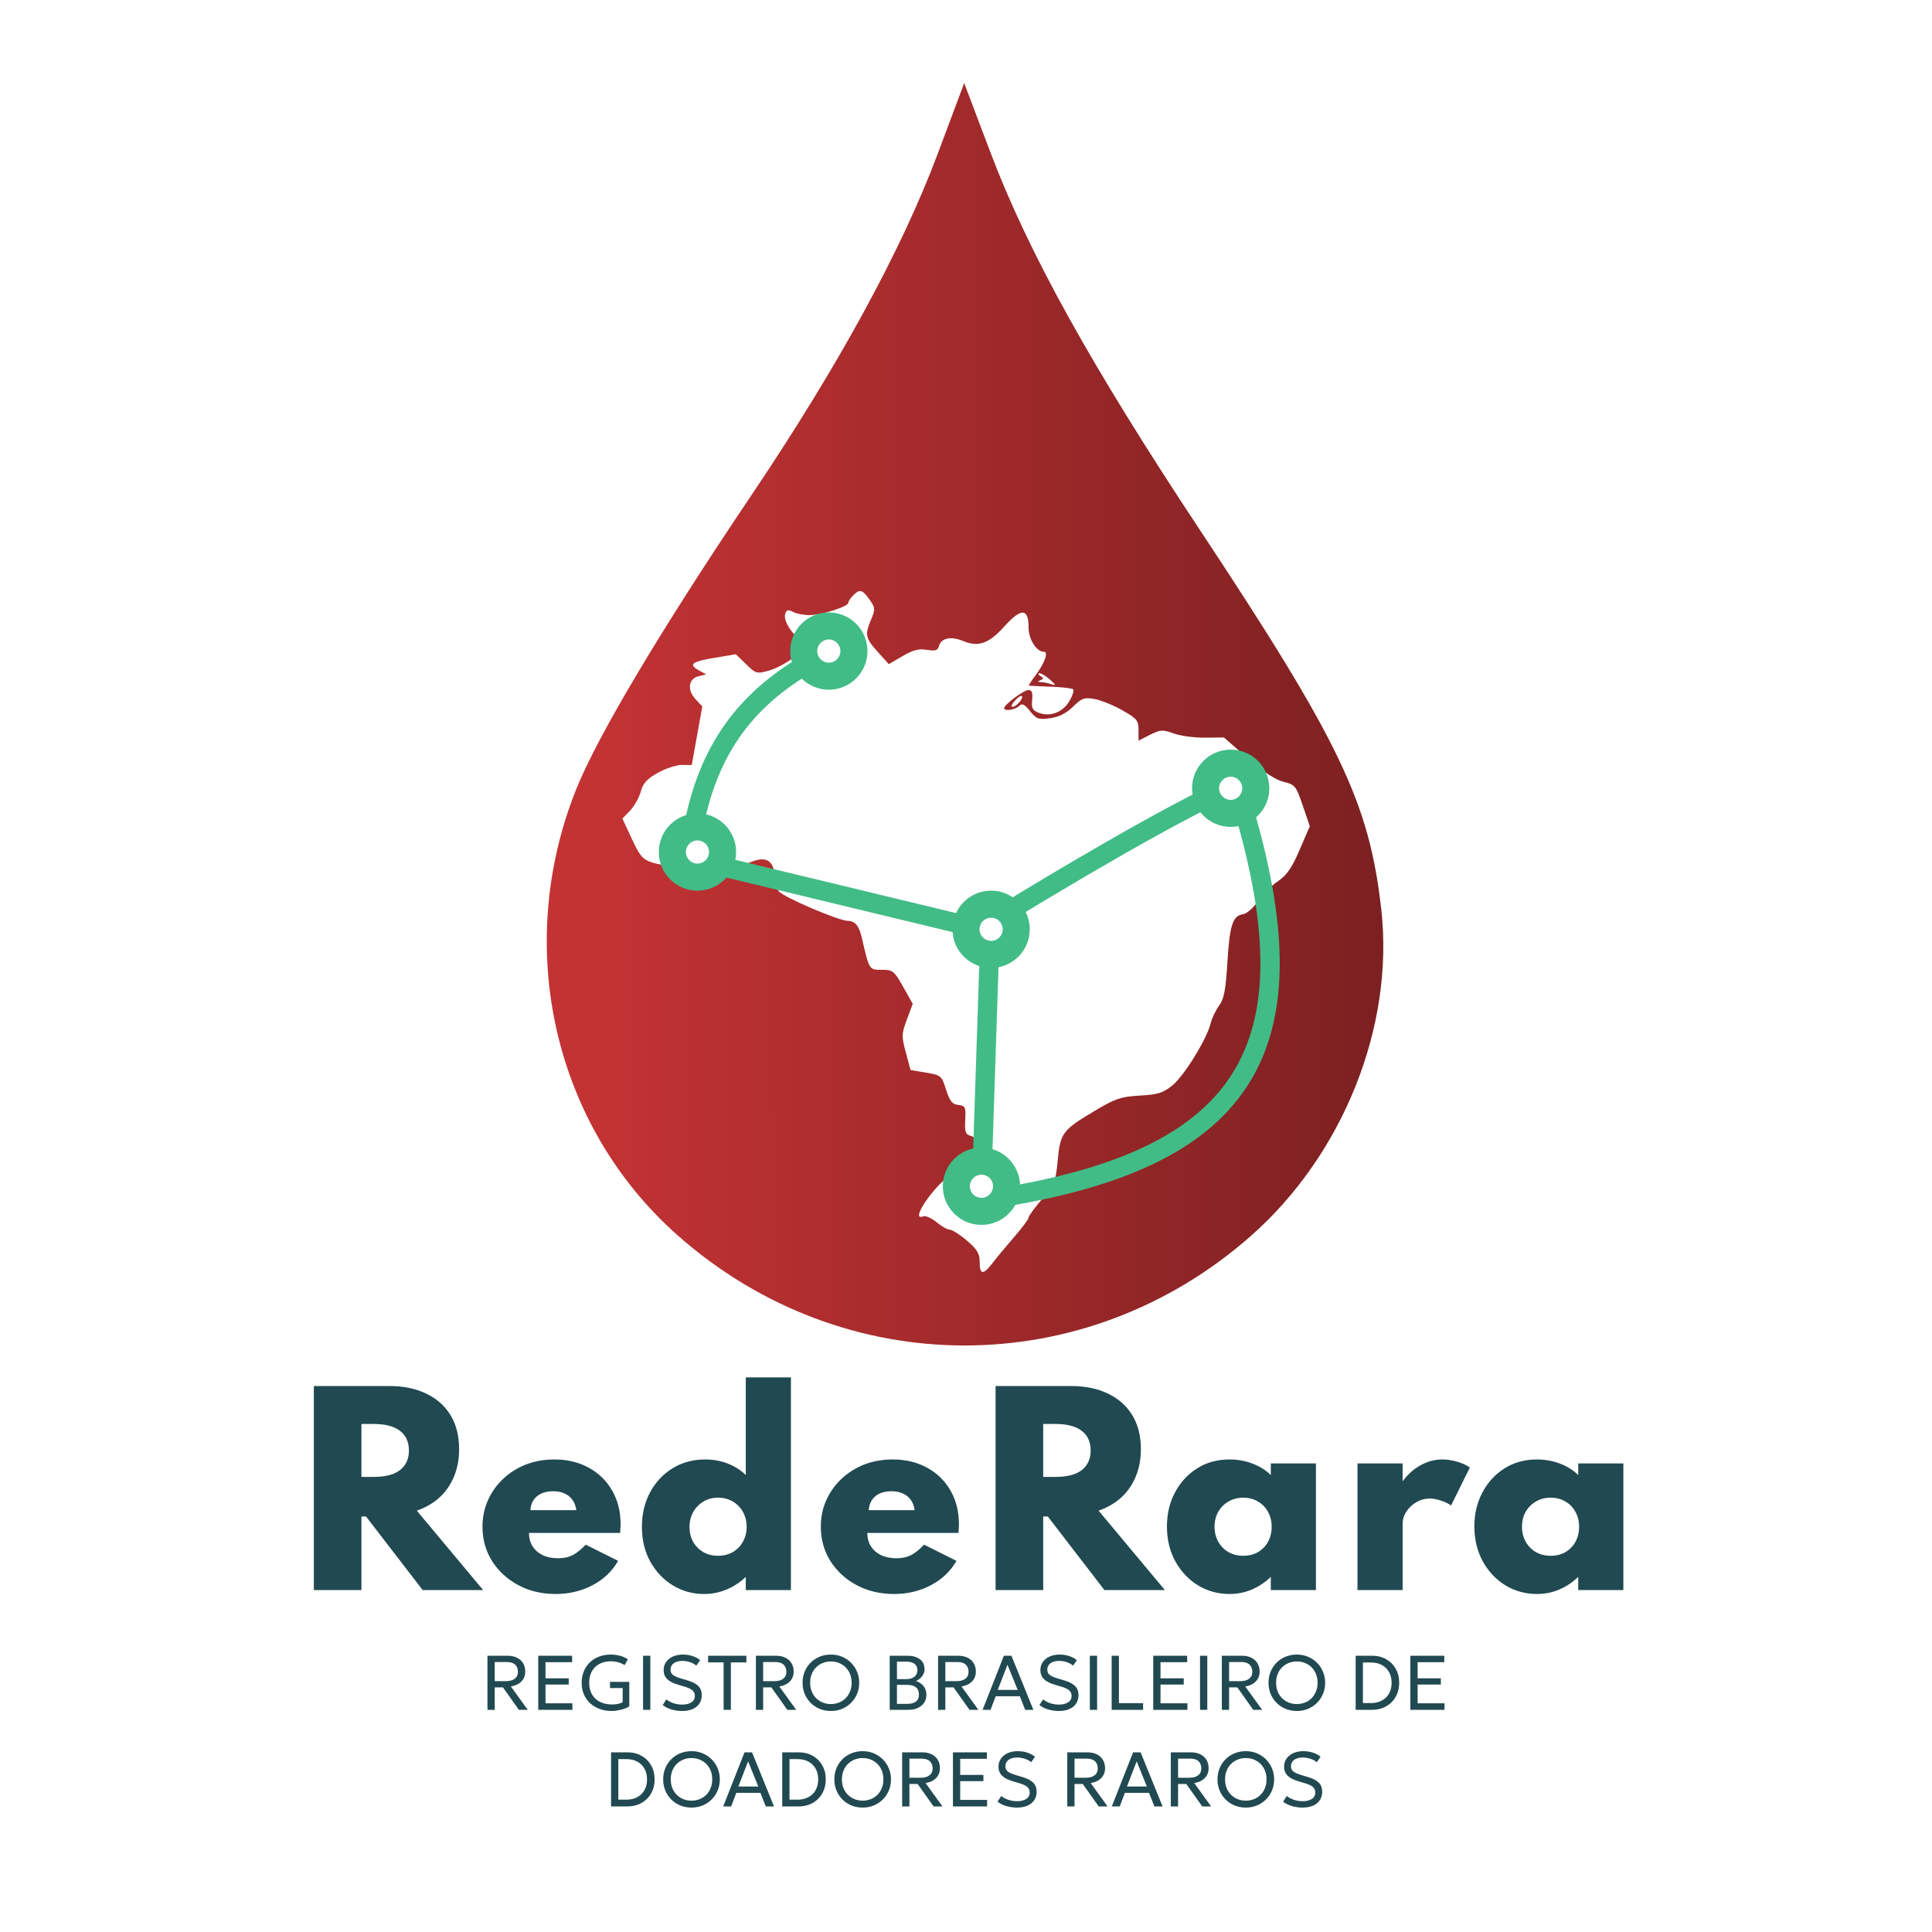 <svg width="1000" height="1000" viewBox="0 0 1000 1000" fill="none" xmlns="http://www.w3.org/2000/svg">
<path fill-rule="evenodd" clip-rule="evenodd" d="M485.274 79.805C466.651 129.489 433.944 189.429 389.086 256.076C341.91 326.177 309.135 381.196 298.142 408.758C265.533 490.518 286.693 582.925 351.016 639.651C436.837 715.338 561.701 715.338 647.523 639.651C695.173 597.63 721.692 531.298 714.967 470.971C708.787 415.565 693.658 383.924 620.589 273.59C564.7 189.198 532.319 130.793 512.723 79.063L499.066 43L485.274 79.805Z" fill="url(#paint0_linear_1_173)"/>
<path fill-rule="evenodd" clip-rule="evenodd" d="M441.566 308.215C440.2 309.584 439.082 311.296 439.082 312.023C439.082 313.977 425.112 318.389 418.929 318.389C415.983 318.389 412.185 317.647 410.489 316.739C408.132 315.476 407.199 315.632 406.519 317.406C405.334 320.496 408.37 326.261 413.534 330.722L417.734 334.351L411.464 339.711C408.016 342.659 402.107 345.936 398.334 346.994C391.635 348.87 391.349 348.794 386.17 343.772L380.866 338.627L369.65 340.519C357.823 342.517 356.164 343.946 361.991 347.119L365.549 349.054L361.596 350.008C356.294 351.285 355.538 357.139 360.051 361.949L363.511 365.634L360.786 380.784L358.06 395.934H352.911C350.079 395.934 344.49 397.765 340.491 400.001C334.877 403.14 332.861 405.362 331.653 409.743C330.793 412.865 328.304 417.282 326.123 419.559L322.16 423.699L327.009 434.144C331.183 443.136 332.659 444.847 337.634 446.462C340.811 447.493 345.901 448.119 348.945 447.852C354.151 447.394 354.51 447.671 354.975 452.509C355.457 457.51 355.675 457.652 362.881 457.649C368.917 457.646 372.02 456.47 379.599 451.319C394.081 441.473 401.025 442.781 401.107 455.372C401.12 457.163 402.02 459.838 403.106 461.314C405.282 464.271 434.17 476.643 438.895 476.643C442.556 476.643 444.642 479.175 446.068 485.347C449.965 502.221 449.803 501.964 456.387 501.964C462.157 501.964 462.78 502.459 467.467 510.77L472.434 519.579L469.431 527.635C466.624 535.165 466.586 536.284 468.857 544.765L471.288 553.839L479.3 555.2C487.111 556.526 487.373 556.749 489.685 564.008C491.59 569.992 492.833 571.546 496.01 571.921C499.654 572.35 499.935 572.961 499.598 579.726C499.292 585.884 499.738 587.199 502.366 587.887C504.586 588.468 505.498 590.052 505.498 593.327C505.498 598.274 502.146 602.064 492.848 607.63C483.804 613.043 470.546 632.372 477.782 629.594C479.063 629.101 482.189 630.45 484.731 632.589C487.272 634.729 490.365 636.479 491.605 636.479C492.844 636.479 496.834 639.027 500.47 642.141C505.838 646.74 507.08 648.82 507.08 653.219C507.08 659.907 508.906 660.072 513.68 653.81C515.703 651.156 520.738 645.096 524.87 640.342C529 635.588 532.381 631.051 532.381 630.261C532.381 629.472 535.53 625.134 539.377 620.622C545.91 612.964 546.449 611.624 547.497 600.427C548.816 586.34 549.898 584.92 567.124 574.678C577.383 568.579 580.236 567.629 589.952 567.08C599.331 566.55 601.95 565.735 606.801 561.832C612.834 556.98 624.688 537.756 626.639 529.658C627.269 527.047 629.223 522.951 630.985 520.557C633.548 517.069 634.404 512.628 635.283 498.246C636.475 478.76 638.026 473.972 643.4 473.193C645.34 472.911 648.754 469.941 651.074 466.515C653.372 463.12 657.996 458.479 661.35 456.2C666.097 452.973 668.611 449.352 672.702 439.846L677.959 427.635L674.299 416.927C670.801 406.696 670.355 406.149 664.285 404.637C660.072 403.588 653.818 399.461 645.731 392.392L633.531 381.729L623.676 381.824C618.255 381.876 610.974 380.892 607.495 379.635C601.727 377.554 600.648 377.616 595.24 380.346L589.31 383.338V377.883C589.31 372.958 588.502 371.968 581.008 367.695C576.442 365.091 569.984 362.457 566.66 361.841C561.258 360.841 560.056 361.262 555.387 365.793C551.796 369.274 548.07 371.143 543.489 371.759C537.513 372.559 536.436 372.176 533.137 368.073C530.179 364.392 529.059 363.881 527.44 365.47C525.427 367.445 519.731 368.245 519.731 366.554C519.731 364.762 529.894 357.161 532.288 357.161C534.121 357.161 534.621 358.481 534.239 362.298C533.814 366.549 534.404 367.693 537.647 368.928C543.576 371.184 550.119 368.701 553.497 362.914C555.137 360.103 556.032 357.356 555.485 356.808C554.939 356.261 549.694 355.637 543.832 355.422C537.968 355.205 532.909 354.976 532.588 354.908C532.269 354.841 533.767 352.472 535.919 349.644C540.574 343.526 542.817 337.38 540.394 337.38C536.444 337.38 532.381 330.936 532.381 324.67C532.381 314.711 528.548 314.586 519.835 324.26C511.789 333.192 506.379 335.082 498.404 331.747C492.312 329.2 487.095 330.272 486.045 334.289C485.418 336.688 484.25 337.068 479.76 336.34C475.56 335.658 472.556 336.435 467.152 339.605L460.057 343.765L454.313 337.403C447.89 330.287 447.556 328.627 450.931 320.545C453.131 315.275 453.07 314.578 450.033 310.31C446.301 305.064 445.029 304.749 441.566 308.215ZM538.49 349.872C540.31 351.026 540.31 351.372 538.49 352.097C536.931 352.718 537.065 352.99 538.972 353.08C540.424 353.148 542.915 353.672 544.507 354.243C546.685 355.023 546.46 354.433 543.604 351.869C541.514 349.992 539.023 348.468 538.069 348.481C537.116 348.495 537.304 349.12 538.49 349.872ZM525.275 362.691C523.695 364.436 523.138 365.865 524.037 365.865C526.026 365.865 529.97 361.342 528.907 360.279C528.488 359.86 526.853 360.944 525.275 362.691Z" fill="white"/>
<g filter="url(#filter0_d_1_173)">
<path d="M449 333C449 344.046 440.046 353 429 353C417.954 353 409 344.046 409 333C409 321.954 417.954 313 429 313C440.046 313 449 321.954 449 333ZM423 333C423 336.314 425.686 339 429 339C432.314 339 435 336.314 435 333C435 329.686 432.314 327 429 327C425.686 327 423 329.686 423 333Z" fill="#41BC86"/>
<path d="M381 437C381 448.046 372.046 457 361 457C349.954 457 341 448.046 341 437C341 425.954 349.954 417 361 417C372.046 417 381 425.954 381 437ZM355 437C355 440.314 357.686 443 361 443C364.314 443 367 440.314 367 437C367 433.686 364.314 431 361 431C357.686 431 355 433.686 355 437Z" fill="#41BC86"/>
<path d="M533 477C533 488.046 524.046 497 513 497C501.954 497 493 488.046 493 477C493 465.954 501.954 457 513 457C524.046 457 533 465.954 533 477ZM507 477C507 480.314 509.686 483 513 483C516.314 483 519 480.314 519 477C519 473.686 516.314 471 513 471C509.686 471 507 473.686 507 477Z" fill="#41BC86"/>
<path d="M657 404C657 415.046 648.046 424 637 424C625.954 424 617 415.046 617 404C617 392.954 625.954 384 637 384C648.046 384 657 392.954 657 404ZM631 404C631 407.314 633.686 410 637 410C640.314 410 643 407.314 643 404C643 400.686 640.314 398 637 398C633.686 398 631 400.686 631 404Z" fill="#41BC86"/>
<path d="M528 610C528 621.046 519.046 630 508 630C496.954 630 488 621.046 488 610C488 598.954 496.954 590 508 590C519.046 590 528 598.954 528 610ZM502 610C502 613.314 504.686 616 508 616C511.314 616 514 613.314 514 610C514 606.686 511.314 604 508 604C504.686 604 502 606.686 502 610Z" fill="#41BC86"/>
<path d="M419 339C385 358.5 366.5 385 359 424" stroke="#41BC86" stroke-width="10"/>
<path d="M371.5 444L500 475" stroke="#41BC86" stroke-width="10"/>
<path d="M523 467C523 467 586.509 427.982 625 409" stroke="#41BC86" stroke-width="10"/>
<path d="M512 491.5L508.5 597.5" stroke="#41BC86" stroke-width="10"/>
<path d="M523 615C644.5 594 679.5 538.5 644.5 417.5" stroke="#41BC86" stroke-width="10"/>
</g>
<path d="M162.44 823V717.4H201.48C208.776 717.4 215.133 718.701 220.552 721.304C225.971 723.864 230.173 727.576 233.16 732.44C236.147 737.304 237.64 743.192 237.64 750.104C237.64 755.267 236.765 759.96 235.016 764.184C233.309 768.365 230.835 771.971 227.592 775C224.349 777.987 220.403 780.291 215.752 781.912L250.056 823H218.76L189.448 784.92H187.08V823H162.44ZM187.08 764.44H193.544C197.469 764.44 200.776 763.928 203.464 762.904C206.152 761.837 208.179 760.28 209.544 758.232C210.952 756.184 211.656 753.709 211.656 750.808C211.656 746.328 210.099 742.915 206.984 740.568C203.869 738.221 199.389 737.048 193.544 737.048H187.08V764.44ZM287.56 825.048C280.392 825.048 273.949 823.512 268.232 820.44C262.515 817.368 257.992 813.208 254.664 807.96C251.379 802.712 249.736 796.781 249.736 790.168C249.736 785.261 250.675 780.717 252.552 776.536C254.429 772.312 257.053 768.621 260.424 765.464C263.795 762.264 267.72 759.789 272.2 758.04C276.723 756.291 281.608 755.416 286.856 755.416C293.683 755.416 299.656 756.845 304.776 759.704C309.939 762.52 313.971 766.467 316.872 771.544C319.773 776.579 321.224 782.424 321.224 789.08C321.224 789.635 321.203 790.147 321.16 790.616C321.16 791.085 321.096 792.024 320.968 793.432H273.8C273.8 796.077 274.419 798.381 275.656 800.344C276.893 802.307 278.643 803.843 280.904 804.952C283.165 806.019 285.832 806.552 288.904 806.552C291.763 806.552 294.259 806.019 296.392 804.952C298.525 803.843 300.787 802.029 303.176 799.512L319.944 807.896C316.872 813.272 312.456 817.475 306.696 820.504C300.979 823.533 294.6 825.048 287.56 825.048ZM274.504 781.656H298.312C298.013 779.523 297.331 777.731 296.264 776.28C295.197 774.829 293.832 773.741 292.168 773.016C290.504 772.248 288.563 771.864 286.344 771.864C284.04 771.864 282.013 772.248 280.264 773.016C278.557 773.784 277.213 774.893 276.232 776.344C275.251 777.795 274.675 779.565 274.504 781.656ZM364.446 825.048C358.558 825.048 353.182 823.576 348.318 820.632C343.454 817.688 339.55 813.592 336.606 808.344C333.705 803.096 332.254 797.059 332.254 790.232C332.254 783.619 333.662 777.688 336.478 772.44C339.294 767.192 343.155 763.053 348.062 760.024C353.011 756.952 358.665 755.416 365.022 755.416C369.161 755.416 373.043 756.12 376.67 757.528C380.297 758.936 383.411 760.92 386.014 763.48V712.92H409.374V823H386.014V816.216C383.07 819.032 379.742 821.208 376.03 822.744C372.361 824.28 368.499 825.048 364.446 825.048ZM371.614 805.272C374.515 805.272 377.075 804.632 379.294 803.352C381.555 802.029 383.305 800.237 384.542 797.976C385.822 795.715 386.462 793.176 386.462 790.36C386.462 787.416 385.822 784.813 384.542 782.552C383.262 780.291 381.513 778.499 379.294 777.176C377.075 775.853 374.537 775.192 371.678 775.192C368.862 775.192 366.345 775.853 364.126 777.176C361.907 778.499 360.137 780.312 358.814 782.616C357.534 784.877 356.894 787.48 356.894 790.424C356.894 793.24 357.513 795.779 358.75 798.04C360.03 800.259 361.779 802.029 363.998 803.352C366.217 804.632 368.755 805.272 371.614 805.272ZM462.685 825.048C455.517 825.048 449.074 823.512 443.357 820.44C437.64 817.368 433.117 813.208 429.789 807.96C426.504 802.712 424.861 796.781 424.861 790.168C424.861 785.261 425.8 780.717 427.677 776.536C429.554 772.312 432.178 768.621 435.549 765.464C438.92 762.264 442.845 759.789 447.325 758.04C451.848 756.291 456.733 755.416 461.981 755.416C468.808 755.416 474.781 756.845 479.901 759.704C485.064 762.52 489.096 766.467 491.997 771.544C494.898 776.579 496.349 782.424 496.349 789.08C496.349 789.635 496.328 790.147 496.285 790.616C496.285 791.085 496.221 792.024 496.093 793.432H448.925C448.925 796.077 449.544 798.381 450.781 800.344C452.018 802.307 453.768 803.843 456.029 804.952C458.29 806.019 460.957 806.552 464.029 806.552C466.888 806.552 469.384 806.019 471.517 804.952C473.65 803.843 475.912 802.029 478.301 799.512L495.069 807.896C491.997 813.272 487.581 817.475 481.821 820.504C476.104 823.533 469.725 825.048 462.685 825.048ZM449.629 781.656H473.437C473.138 779.523 472.456 777.731 471.389 776.28C470.322 774.829 468.957 773.741 467.293 773.016C465.629 772.248 463.688 771.864 461.469 771.864C459.165 771.864 457.138 772.248 455.389 773.016C453.682 773.784 452.338 774.893 451.357 776.344C450.376 777.795 449.8 779.565 449.629 781.656ZM515.315 823V717.4H554.355C561.651 717.4 568.008 718.701 573.427 721.304C578.846 723.864 583.048 727.576 586.035 732.44C589.022 737.304 590.515 743.192 590.515 750.104C590.515 755.267 589.64 759.96 587.891 764.184C586.184 768.365 583.71 771.971 580.467 775C577.224 777.987 573.278 780.291 568.627 781.912L602.931 823H571.635L542.323 784.92H539.955V823H515.315ZM539.955 764.44H546.419C550.344 764.44 553.651 763.928 556.339 762.904C559.027 761.837 561.054 760.28 562.419 758.232C563.827 756.184 564.531 753.709 564.531 750.808C564.531 746.328 562.974 742.915 559.859 740.568C556.744 738.221 552.264 737.048 546.419 737.048H539.955V764.44ZM636.452 825.048C630.436 825.048 624.975 823.555 620.068 820.568C615.161 817.539 611.257 813.4 608.356 808.152C605.455 802.861 604.004 796.845 604.004 790.104C604.004 783.576 605.391 777.709 608.164 772.504C610.937 767.256 614.756 763.096 619.62 760.024C624.484 756.952 630.095 755.416 636.452 755.416C640.591 755.416 644.516 756.12 648.228 757.528C651.983 758.936 655.161 760.92 657.764 763.48V757.464H681.124V823H657.764V816.216C654.692 819.117 651.364 821.315 647.78 822.808C644.239 824.301 640.463 825.048 636.452 825.048ZM643.492 805.272C646.393 805.272 648.953 804.632 651.172 803.352C653.391 802.029 655.119 800.237 656.356 797.976C657.593 795.715 658.212 793.133 658.212 790.232C658.212 787.331 657.572 784.749 656.292 782.488C655.055 780.227 653.327 778.456 651.108 777.176C648.889 775.853 646.351 775.192 643.492 775.192C640.676 775.192 638.137 775.853 635.876 777.176C633.657 778.456 631.887 780.227 630.564 782.488C629.284 784.749 628.644 787.331 628.644 790.232C628.644 793.091 629.284 795.672 630.564 797.976C631.844 800.237 633.593 802.029 635.812 803.352C638.073 804.632 640.633 805.272 643.492 805.272ZM702.627 823V757.464H725.987V766.744C728.59 763.16 731.683 760.387 735.267 758.424C738.851 756.419 742.627 755.416 746.595 755.416C749.027 755.416 751.566 755.8 754.211 756.568C756.856 757.336 759.054 758.339 760.803 759.576L751.075 779.224C749.539 778.157 747.747 777.304 745.699 776.664C743.651 775.981 741.752 775.64 740.003 775.64C737.614 775.64 735.331 776.259 733.155 777.496C731.022 778.733 729.294 780.355 727.971 782.36C726.648 784.323 725.987 786.456 725.987 788.76V823H702.627ZM795.577 825.048C789.561 825.048 784.1 823.555 779.193 820.568C774.286 817.539 770.382 813.4 767.481 808.152C764.58 802.861 763.129 796.845 763.129 790.104C763.129 783.576 764.516 777.709 767.289 772.504C770.062 767.256 773.881 763.096 778.745 760.024C783.609 756.952 789.22 755.416 795.577 755.416C799.716 755.416 803.641 756.12 807.353 757.528C811.108 758.936 814.286 760.92 816.889 763.48V757.464H840.249V823H816.889V816.216C813.817 819.117 810.489 821.315 806.905 822.808C803.364 824.301 799.588 825.048 795.577 825.048ZM802.617 805.272C805.518 805.272 808.078 804.632 810.297 803.352C812.516 802.029 814.244 800.237 815.481 797.976C816.718 795.715 817.337 793.133 817.337 790.232C817.337 787.331 816.697 784.749 815.417 782.488C814.18 780.227 812.452 778.456 810.233 777.176C808.014 775.853 805.476 775.192 802.617 775.192C799.801 775.192 797.262 775.853 795.001 777.176C792.782 778.456 791.012 780.227 789.689 782.488C788.409 784.749 787.769 787.331 787.769 790.232C787.769 793.091 788.409 795.672 789.689 797.976C790.969 800.237 792.718 802.029 794.937 803.352C797.198 804.632 799.758 805.272 802.617 805.272Z" fill="#214951"/>
<path d="M252.303 885V857H262.623C264.516 857 266.15 857.333 267.523 858C268.91 858.667 269.976 859.62 270.723 860.86C271.483 862.087 271.863 863.533 271.863 865.2C271.863 866.6 271.556 867.84 270.943 868.92C270.33 869.987 269.463 870.86 268.343 871.54C267.223 872.22 265.916 872.673 264.423 872.9L273.163 885H268.563L260.323 873.38H256.063V885H252.303ZM256.063 870.16H261.903C263.85 870.16 265.363 869.74 266.443 868.9C267.536 868.06 268.083 866.873 268.083 865.34C268.083 863.767 267.603 862.527 266.643 861.62C265.683 860.713 264.23 860.26 262.283 860.26H256.063V870.16ZM278.592 885V857H296.152V860.36H282.352V868.7H294.372V871.92H282.352V881.62H296.272V885H278.592ZM316.651 885.6C314.411 885.6 312.344 885.26 310.451 884.58C308.557 883.887 306.904 882.907 305.491 881.64C304.091 880.36 303.004 878.827 302.231 877.04C301.457 875.253 301.071 873.26 301.071 871.06C301.071 868.847 301.444 866.847 302.191 865.06C302.937 863.26 303.984 861.713 305.331 860.42C306.691 859.127 308.291 858.133 310.131 857.44C311.971 856.747 313.991 856.4 316.191 856.4C317.204 856.4 318.224 856.487 319.251 856.66C320.277 856.82 321.277 857.08 322.251 857.44C323.224 857.8 324.131 858.28 324.971 858.88L323.291 861.86C322.251 861.193 321.124 860.7 319.911 860.38C318.697 860.047 317.457 859.88 316.191 859.88C314.497 859.88 312.957 860.14 311.571 860.66C310.184 861.18 308.997 861.927 308.011 862.9C307.024 863.86 306.264 865.027 305.731 866.4C305.211 867.773 304.951 869.313 304.951 871.02C304.951 873.393 305.451 875.42 306.451 877.1C307.451 878.767 308.837 880.04 310.611 880.92C312.397 881.8 314.464 882.24 316.811 882.24C318.024 882.24 319.104 882.127 320.051 881.9C320.997 881.66 321.744 881.387 322.291 881.08V873.72H315.731V870.52H325.711V883.2C325.017 883.693 324.131 884.12 323.051 884.48C321.971 884.84 320.851 885.113 319.691 885.3C318.544 885.5 317.531 885.6 316.651 885.6ZM332.85 885V857H336.61V885H332.85ZM353.039 885.6C351.159 885.6 349.326 885.34 347.539 884.82C345.752 884.287 344.246 883.527 343.019 882.54L344.899 879.6C345.592 880.173 346.379 880.66 347.259 881.06C348.139 881.46 349.072 881.767 350.059 881.98C351.046 882.193 352.046 882.3 353.059 882.3C355.046 882.3 356.639 881.913 357.839 881.14C359.052 880.367 359.659 879.233 359.659 877.74C359.659 876.647 359.252 875.72 358.439 874.96C357.639 874.2 356.139 873.507 353.939 872.88L350.899 871.98C348.339 871.233 346.466 870.253 345.279 869.04C344.092 867.827 343.499 866.307 343.499 864.48C343.499 863.253 343.746 862.147 344.239 861.16C344.732 860.173 345.426 859.327 346.319 858.62C347.212 857.9 348.266 857.353 349.479 856.98C350.706 856.593 352.046 856.4 353.499 856.4C355.299 856.4 356.972 856.667 358.519 857.2C360.079 857.72 361.366 858.42 362.379 859.3L360.439 862.12C359.839 861.613 359.152 861.18 358.379 860.82C357.606 860.447 356.779 860.167 355.899 859.98C355.019 859.78 354.126 859.68 353.219 859.68C352.006 859.68 350.932 859.86 349.999 860.22C349.079 860.567 348.359 861.087 347.839 861.78C347.332 862.46 347.079 863.287 347.079 864.26C347.079 864.967 347.246 865.587 347.579 866.12C347.912 866.64 348.492 867.12 349.319 867.56C350.146 868 351.286 868.433 352.739 868.86L355.979 869.82C358.472 870.553 360.306 871.52 361.479 872.72C362.652 873.907 363.239 875.467 363.239 877.4C363.239 879.027 362.839 880.46 362.039 881.7C361.252 882.927 360.099 883.887 358.579 884.58C357.059 885.26 355.212 885.6 353.039 885.6ZM374.54 885V860.46H366.52V857H386.32V860.46H378.3V885H374.54ZM391.248 885V857H401.568C403.462 857 405.095 857.333 406.468 858C407.855 858.667 408.922 859.62 409.668 860.86C410.428 862.087 410.808 863.533 410.808 865.2C410.808 866.6 410.502 867.84 409.888 868.92C409.275 869.987 408.408 870.86 407.288 871.54C406.168 872.22 404.862 872.673 403.368 872.9L412.108 885H407.508L399.268 873.38H395.008V885H391.248ZM395.008 870.16H400.848C402.795 870.16 404.308 869.74 405.388 868.9C406.482 868.06 407.028 866.873 407.028 865.34C407.028 863.767 406.548 862.527 405.588 861.62C404.628 860.713 403.175 860.26 401.228 860.26H395.008V870.16ZM430.067 885.6C427.973 885.6 426.033 885.233 424.247 884.5C422.473 883.753 420.92 882.72 419.587 881.4C418.267 880.08 417.24 878.533 416.507 876.76C415.773 874.987 415.407 873.067 415.407 871C415.407 868.92 415.773 866.993 416.507 865.22C417.24 863.447 418.267 861.9 419.587 860.58C420.92 859.26 422.473 858.233 424.247 857.5C426.033 856.767 427.973 856.4 430.067 856.4C432.147 856.4 434.073 856.773 435.847 857.52C437.62 858.267 439.173 859.307 440.507 860.64C441.84 861.973 442.873 863.527 443.607 865.3C444.353 867.06 444.727 868.96 444.727 871C444.727 873.067 444.353 874.987 443.607 876.76C442.873 878.533 441.84 880.08 440.507 881.4C439.173 882.72 437.62 883.753 435.847 884.5C434.073 885.233 432.147 885.6 430.067 885.6ZM430.067 882.02C431.573 882.02 432.973 881.76 434.267 881.24C435.573 880.72 436.713 879.98 437.687 879.02C438.66 878.047 439.42 876.88 439.967 875.52C440.527 874.16 440.807 872.653 440.807 871C440.807 868.773 440.327 866.833 439.367 865.18C438.42 863.527 437.133 862.247 435.507 861.34C433.88 860.42 432.067 859.96 430.067 859.96C428.56 859.96 427.153 860.227 425.847 860.76C424.553 861.28 423.413 862.027 422.427 863C421.453 863.96 420.693 865.12 420.147 866.48C419.6 867.827 419.327 869.333 419.327 871C419.327 873.213 419.8 875.147 420.747 876.8C421.707 878.453 423 879.74 424.627 880.66C426.253 881.567 428.067 882.02 430.067 882.02ZM460.506 885V857H469.706C472.333 857 474.459 857.6 476.086 858.8C477.726 859.987 478.546 861.74 478.546 864.06C478.546 864.953 478.326 865.813 477.886 866.64C477.446 867.453 476.879 868.167 476.186 868.78C475.506 869.393 474.799 869.827 474.066 870.08C475.599 870.533 476.886 871.38 477.926 872.62C478.979 873.86 479.506 875.4 479.506 877.24C479.506 878.747 479.126 880.08 478.366 881.24C477.619 882.4 476.546 883.32 475.146 884C473.759 884.667 472.113 885 470.206 885H460.506ZM464.266 881.92H469.526C471.593 881.92 473.126 881.52 474.126 880.72C475.139 879.92 475.646 878.693 475.646 877.04C475.646 875.427 475.133 874.2 474.106 873.36C473.093 872.507 471.506 872.08 469.346 872.08H464.266V881.92ZM464.266 869.12H469.086C470.246 869.12 471.259 868.933 472.126 868.56C472.993 868.187 473.659 867.653 474.126 866.96C474.606 866.253 474.846 865.407 474.846 864.42C474.846 863.007 474.339 861.927 473.326 861.18C472.326 860.433 470.893 860.06 469.026 860.06H464.266V869.12ZM485.545 885V857H495.865C497.758 857 499.392 857.333 500.765 858C502.152 858.667 503.218 859.62 503.965 860.86C504.725 862.087 505.105 863.533 505.105 865.2C505.105 866.6 504.798 867.84 504.185 868.92C503.572 869.987 502.705 870.86 501.585 871.54C500.465 872.22 499.158 872.673 497.665 872.9L506.405 885H501.805L493.565 873.38H489.305V885H485.545ZM489.305 870.16H495.145C497.092 870.16 498.605 869.74 499.685 868.9C500.778 868.06 501.325 866.873 501.325 865.34C501.325 863.767 500.845 862.527 499.885 861.62C498.925 860.713 497.472 860.26 495.525 860.26H489.305V870.16ZM508.594 885L519.614 857H523.514L534.874 885H530.634L527.854 877.98H515.374L512.714 885H508.594ZM516.434 874.7H526.754L521.474 861.66L516.434 874.7ZM548.039 885.6C546.159 885.6 544.326 885.34 542.539 884.82C540.752 884.287 539.246 883.527 538.019 882.54L539.899 879.6C540.592 880.173 541.379 880.66 542.259 881.06C543.139 881.46 544.072 881.767 545.059 881.98C546.046 882.193 547.046 882.3 548.059 882.3C550.046 882.3 551.639 881.913 552.839 881.14C554.052 880.367 554.659 879.233 554.659 877.74C554.659 876.647 554.252 875.72 553.439 874.96C552.639 874.2 551.139 873.507 548.939 872.88L545.899 871.98C543.339 871.233 541.466 870.253 540.279 869.04C539.092 867.827 538.499 866.307 538.499 864.48C538.499 863.253 538.746 862.147 539.239 861.16C539.732 860.173 540.426 859.327 541.319 858.62C542.212 857.9 543.266 857.353 544.479 856.98C545.706 856.593 547.046 856.4 548.499 856.4C550.299 856.4 551.972 856.667 553.519 857.2C555.079 857.72 556.366 858.42 557.379 859.3L555.439 862.12C554.839 861.613 554.152 861.18 553.379 860.82C552.606 860.447 551.779 860.167 550.899 859.98C550.019 859.78 549.126 859.68 548.219 859.68C547.006 859.68 545.932 859.86 544.999 860.22C544.079 860.567 543.359 861.087 542.839 861.78C542.332 862.46 542.079 863.287 542.079 864.26C542.079 864.967 542.246 865.587 542.579 866.12C542.912 866.64 543.492 867.12 544.319 867.56C545.146 868 546.286 868.433 547.739 868.86L550.979 869.82C553.472 870.553 555.306 871.52 556.479 872.72C557.652 873.907 558.239 875.467 558.239 877.4C558.239 879.027 557.839 880.46 557.039 881.7C556.252 882.927 555.099 883.887 553.579 884.58C552.059 885.26 550.212 885.6 548.039 885.6ZM564.1 885V857H567.86V885H564.1ZM575.389 885V857H579.149V881.54H591.669V885H575.389ZM596.912 885V857H614.472V860.36H600.672V868.7H612.692V871.92H600.672V881.62H614.592V885H596.912ZM621.131 885V857H624.891V885H621.131ZM632.42 885V857H642.74C644.633 857 646.267 857.333 647.64 858C649.027 858.667 650.093 859.62 650.84 860.86C651.6 862.087 651.98 863.533 651.98 865.2C651.98 866.6 651.673 867.84 651.06 868.92C650.447 869.987 649.58 870.86 648.46 871.54C647.34 872.22 646.033 872.673 644.54 872.9L653.28 885H648.68L640.44 873.38H636.18V885H632.42ZM636.18 870.16H642.02C643.967 870.16 645.48 869.74 646.56 868.9C647.653 868.06 648.2 866.873 648.2 865.34C648.2 863.767 647.72 862.527 646.76 861.62C645.8 860.713 644.347 860.26 642.4 860.26H636.18V870.16ZM671.239 885.6C669.145 885.6 667.205 885.233 665.419 884.5C663.645 883.753 662.092 882.72 660.759 881.4C659.439 880.08 658.412 878.533 657.679 876.76C656.945 874.987 656.579 873.067 656.579 871C656.579 868.92 656.945 866.993 657.679 865.22C658.412 863.447 659.439 861.9 660.759 860.58C662.092 859.26 663.645 858.233 665.419 857.5C667.205 856.767 669.145 856.4 671.239 856.4C673.319 856.4 675.245 856.773 677.019 857.52C678.792 858.267 680.345 859.307 681.679 860.64C683.012 861.973 684.045 863.527 684.779 865.3C685.525 867.06 685.899 868.96 685.899 871C685.899 873.067 685.525 874.987 684.779 876.76C684.045 878.533 683.012 880.08 681.679 881.4C680.345 882.72 678.792 883.753 677.019 884.5C675.245 885.233 673.319 885.6 671.239 885.6ZM671.239 882.02C672.745 882.02 674.145 881.76 675.439 881.24C676.745 880.72 677.885 879.98 678.859 879.02C679.832 878.047 680.592 876.88 681.139 875.52C681.699 874.16 681.979 872.653 681.979 871C681.979 868.773 681.499 866.833 680.539 865.18C679.592 863.527 678.305 862.247 676.679 861.34C675.052 860.42 673.239 859.96 671.239 859.96C669.732 859.96 668.325 860.227 667.019 860.76C665.725 861.28 664.585 862.027 663.599 863C662.625 863.96 661.865 865.12 661.319 866.48C660.772 867.827 660.499 869.333 660.499 871C660.499 873.213 660.972 875.147 661.919 876.8C662.879 878.453 664.172 879.74 665.799 880.66C667.425 881.567 669.239 882.02 671.239 882.02ZM701.678 885V857H710.158C712.905 857 715.331 857.6 717.438 858.8C719.558 859.987 721.218 861.64 722.418 863.76C723.618 865.867 724.218 868.287 724.218 871.02C724.218 873.06 723.871 874.933 723.178 876.64C722.498 878.347 721.531 879.827 720.278 881.08C719.025 882.32 717.538 883.287 715.818 883.98C714.098 884.66 712.211 885 710.158 885H701.678ZM705.438 881.5H709.538C711.165 881.5 712.631 881.26 713.938 880.78C715.258 880.287 716.391 879.587 717.338 878.68C718.285 877.76 719.011 876.66 719.518 875.38C720.038 874.087 720.298 872.633 720.298 871.02C720.298 868.873 719.851 867.013 718.958 865.44C718.065 863.853 716.811 862.633 715.198 861.78C713.598 860.927 711.711 860.5 709.538 860.5H705.438V881.5ZM729.998 885V857H747.558V860.36H733.758V868.7H745.778V871.92H733.758V881.62H747.678V885H729.998ZM316.287 935V907H324.767C327.514 907 329.941 907.6 332.047 908.8C334.167 909.987 335.827 911.64 337.027 913.76C338.227 915.867 338.827 918.287 338.827 921.02C338.827 923.06 338.481 924.933 337.787 926.64C337.107 928.347 336.141 929.827 334.887 931.08C333.634 932.32 332.147 933.287 330.427 933.98C328.707 934.66 326.821 935 324.767 935H316.287ZM320.047 931.5H324.147C325.774 931.5 327.241 931.26 328.547 930.78C329.867 930.287 331.001 929.587 331.947 928.68C332.894 927.76 333.621 926.66 334.127 925.38C334.647 924.087 334.907 922.633 334.907 921.02C334.907 918.873 334.461 917.013 333.567 915.44C332.674 913.853 331.421 912.633 329.807 911.78C328.207 910.927 326.321 910.5 324.147 910.5H320.047V931.5ZM357.918 935.6C355.825 935.6 353.885 935.233 352.098 934.5C350.325 933.753 348.772 932.72 347.438 931.4C346.118 930.08 345.092 928.533 344.358 926.76C343.625 924.987 343.258 923.067 343.258 921C343.258 918.92 343.625 916.993 344.358 915.22C345.092 913.447 346.118 911.9 347.438 910.58C348.772 909.26 350.325 908.233 352.098 907.5C353.885 906.767 355.825 906.4 357.918 906.4C359.998 906.4 361.925 906.773 363.698 907.52C365.472 908.267 367.025 909.307 368.358 910.64C369.692 911.973 370.725 913.527 371.458 915.3C372.205 917.06 372.578 918.96 372.578 921C372.578 923.067 372.205 924.987 371.458 926.76C370.725 928.533 369.692 930.08 368.358 931.4C367.025 932.72 365.472 933.753 363.698 934.5C361.925 935.233 359.998 935.6 357.918 935.6ZM357.918 932.02C359.425 932.02 360.825 931.76 362.118 931.24C363.425 930.72 364.565 929.98 365.538 929.02C366.512 928.047 367.272 926.88 367.818 925.52C368.378 924.16 368.658 922.653 368.658 921C368.658 918.773 368.178 916.833 367.218 915.18C366.272 913.527 364.985 912.247 363.358 911.34C361.732 910.42 359.918 909.96 357.918 909.96C356.412 909.96 355.005 910.227 353.698 910.76C352.405 911.28 351.265 912.027 350.278 913C349.305 913.96 348.545 915.12 347.998 916.48C347.452 917.827 347.178 919.333 347.178 921C347.178 923.213 347.652 925.147 348.598 926.8C349.558 928.453 350.852 929.74 352.478 930.66C354.105 931.567 355.918 932.02 357.918 932.02ZM374.336 935L385.356 907H389.256L400.616 935H396.376L393.596 927.98H381.116L378.456 935H374.336ZM382.176 924.7H392.496L387.216 911.66L382.176 924.7ZM404.881 935V907H413.361C416.108 907 418.534 907.6 420.641 908.8C422.761 909.987 424.421 911.64 425.621 913.76C426.821 915.867 427.421 918.287 427.421 921.02C427.421 923.06 427.074 924.933 426.381 926.64C425.701 928.347 424.734 929.827 423.481 931.08C422.228 932.32 420.741 933.287 419.021 933.98C417.301 934.66 415.414 935 413.361 935H404.881ZM408.641 931.5H412.741C414.368 931.5 415.834 931.26 417.141 930.78C418.461 930.287 419.594 929.587 420.541 928.68C421.488 927.76 422.214 926.66 422.721 925.38C423.241 924.087 423.501 922.633 423.501 921.02C423.501 918.873 423.054 917.013 422.161 915.44C421.268 913.853 420.014 912.633 418.401 911.78C416.801 910.927 414.914 910.5 412.741 910.5H408.641V931.5ZM446.512 935.6C444.419 935.6 442.479 935.233 440.692 934.5C438.919 933.753 437.365 932.72 436.032 931.4C434.712 930.08 433.685 928.533 432.952 926.76C432.219 924.987 431.852 923.067 431.852 921C431.852 918.92 432.219 916.993 432.952 915.22C433.685 913.447 434.712 911.9 436.032 910.58C437.365 909.26 438.919 908.233 440.692 907.5C442.479 906.767 444.419 906.4 446.512 906.4C448.592 906.4 450.519 906.773 452.292 907.52C454.065 908.267 455.619 909.307 456.952 910.64C458.285 911.973 459.319 913.527 460.052 915.3C460.799 917.06 461.172 918.96 461.172 921C461.172 923.067 460.799 924.987 460.052 926.76C459.319 928.533 458.285 930.08 456.952 931.4C455.619 932.72 454.065 933.753 452.292 934.5C450.519 935.233 448.592 935.6 446.512 935.6ZM446.512 932.02C448.019 932.02 449.419 931.76 450.712 931.24C452.019 930.72 453.159 929.98 454.132 929.02C455.105 928.047 455.865 926.88 456.412 925.52C456.972 924.16 457.252 922.653 457.252 921C457.252 918.773 456.772 916.833 455.812 915.18C454.865 913.527 453.579 912.247 451.952 911.34C450.325 910.42 448.512 909.96 446.512 909.96C445.005 909.96 443.599 910.227 442.292 910.76C440.999 911.28 439.859 912.027 438.872 913C437.899 913.96 437.139 915.12 436.592 916.48C436.045 917.827 435.772 919.333 435.772 921C435.772 923.213 436.245 925.147 437.192 926.8C438.152 928.453 439.445 929.74 441.072 930.66C442.699 931.567 444.512 932.02 446.512 932.02ZM466.951 935V907H477.271C479.165 907 480.798 907.333 482.171 908C483.558 908.667 484.625 909.62 485.371 910.86C486.131 912.087 486.511 913.533 486.511 915.2C486.511 916.6 486.205 917.84 485.591 918.92C484.978 919.987 484.111 920.86 482.991 921.54C481.871 922.22 480.565 922.673 479.071 922.9L487.811 935H483.211L474.971 923.38H470.711V935H466.951ZM470.711 920.16H476.551C478.498 920.16 480.011 919.74 481.091 918.9C482.185 918.06 482.731 916.873 482.731 915.34C482.731 913.767 482.251 912.527 481.291 911.62C480.331 910.713 478.878 910.26 476.931 910.26H470.711V920.16ZM493.24 935V907H510.8V910.36H497V918.7H509.02V921.92H497V931.62H510.92V935H493.24ZM526.359 935.6C524.479 935.6 522.646 935.34 520.859 934.82C519.073 934.287 517.566 933.527 516.339 932.54L518.219 929.6C518.913 930.173 519.699 930.66 520.579 931.06C521.459 931.46 522.393 931.767 523.379 931.98C524.366 932.193 525.366 932.3 526.379 932.3C528.366 932.3 529.959 931.913 531.159 931.14C532.373 930.367 532.979 929.233 532.979 927.74C532.979 926.647 532.573 925.72 531.759 924.96C530.959 924.2 529.459 923.507 527.259 922.88L524.219 921.98C521.659 921.233 519.786 920.253 518.599 919.04C517.413 917.827 516.819 916.307 516.819 914.48C516.819 913.253 517.066 912.147 517.559 911.16C518.053 910.173 518.746 909.327 519.639 908.62C520.533 907.9 521.586 907.353 522.799 906.98C524.026 906.593 525.366 906.4 526.819 906.4C528.619 906.4 530.293 906.667 531.839 907.2C533.399 907.72 534.686 908.42 535.699 909.3L533.759 912.12C533.159 911.613 532.473 911.18 531.699 910.82C530.926 910.447 530.099 910.167 529.219 909.98C528.339 909.78 527.446 909.68 526.539 909.68C525.326 909.68 524.253 909.86 523.319 910.22C522.399 910.567 521.679 911.087 521.159 911.78C520.653 912.46 520.399 913.287 520.399 914.26C520.399 914.967 520.566 915.587 520.899 916.12C521.233 916.64 521.813 917.12 522.639 917.56C523.466 918 524.606 918.433 526.059 918.86L529.299 919.82C531.793 920.553 533.626 921.52 534.799 922.72C535.973 923.907 536.559 925.467 536.559 927.4C536.559 929.027 536.159 930.46 535.359 931.7C534.573 932.927 533.419 933.887 531.899 934.58C530.379 935.26 528.533 935.6 526.359 935.6ZM552.42 935V907H562.74C564.633 907 566.267 907.333 567.64 908C569.027 908.667 570.093 909.62 570.84 910.86C571.6 912.087 571.98 913.533 571.98 915.2C571.98 916.6 571.673 917.84 571.06 918.92C570.447 919.987 569.58 920.86 568.46 921.54C567.34 922.22 566.033 922.673 564.54 922.9L573.28 935H568.68L560.44 923.38H556.18V935H552.42ZM556.18 920.16H562.02C563.967 920.16 565.48 919.74 566.56 918.9C567.653 918.06 568.2 916.873 568.2 915.34C568.2 913.767 567.72 912.527 566.76 911.62C565.8 910.713 564.347 910.26 562.4 910.26H556.18V920.16ZM575.469 935L586.489 907H590.389L601.749 935H597.509L594.729 927.98H582.249L579.589 935H575.469ZM583.309 924.7H593.629L588.349 911.66L583.309 924.7ZM606.014 935V907H616.334C618.227 907 619.861 907.333 621.234 908C622.621 908.667 623.687 909.62 624.434 910.86C625.194 912.087 625.574 913.533 625.574 915.2C625.574 916.6 625.267 917.84 624.654 918.92C624.041 919.987 623.174 920.86 622.054 921.54C620.934 922.22 619.627 922.673 618.134 922.9L626.874 935H622.274L614.034 923.38H609.774V935H606.014ZM609.774 920.16H615.614C617.561 920.16 619.074 919.74 620.154 918.9C621.247 918.06 621.794 916.873 621.794 915.34C621.794 913.767 621.314 912.527 620.354 911.62C619.394 910.713 617.941 910.26 615.994 910.26H609.774V920.16ZM644.832 935.6C642.739 935.6 640.799 935.233 639.012 934.5C637.239 933.753 635.686 932.72 634.352 931.4C633.032 930.08 632.006 928.533 631.272 926.76C630.539 924.987 630.172 923.067 630.172 921C630.172 918.92 630.539 916.993 631.272 915.22C632.006 913.447 633.032 911.9 634.352 910.58C635.686 909.26 637.239 908.233 639.012 907.5C640.799 906.767 642.739 906.4 644.832 906.4C646.912 906.4 648.839 906.773 650.612 907.52C652.386 908.267 653.939 909.307 655.272 910.64C656.606 911.973 657.639 913.527 658.372 915.3C659.119 917.06 659.492 918.96 659.492 921C659.492 923.067 659.119 924.987 658.372 926.76C657.639 928.533 656.606 930.08 655.272 931.4C653.939 932.72 652.386 933.753 650.612 934.5C648.839 935.233 646.912 935.6 644.832 935.6ZM644.832 932.02C646.339 932.02 647.739 931.76 649.032 931.24C650.339 930.72 651.479 929.98 652.452 929.02C653.426 928.047 654.186 926.88 654.732 925.52C655.292 924.16 655.572 922.653 655.572 921C655.572 918.773 655.092 916.833 654.132 915.18C653.186 913.527 651.899 912.247 650.272 911.34C648.646 910.42 646.832 909.96 644.832 909.96C643.326 909.96 641.919 910.227 640.612 910.76C639.319 911.28 638.179 912.027 637.192 913C636.219 913.96 635.459 915.12 634.912 916.48C634.366 917.827 634.092 919.333 634.092 921C634.092 923.213 634.566 925.147 635.512 926.8C636.472 928.453 637.766 929.74 639.392 930.66C641.019 931.567 642.832 932.02 644.832 932.02ZM674.172 935.6C672.292 935.6 670.458 935.34 668.672 934.82C666.885 934.287 665.378 933.527 664.152 932.54L666.032 929.6C666.725 930.173 667.512 930.66 668.392 931.06C669.272 931.46 670.205 931.767 671.192 931.98C672.178 932.193 673.178 932.3 674.192 932.3C676.178 932.3 677.772 931.913 678.972 931.14C680.185 930.367 680.792 929.233 680.792 927.74C680.792 926.647 680.385 925.72 679.572 924.96C678.772 924.2 677.272 923.507 675.072 922.88L672.032 921.98C669.472 921.233 667.598 920.253 666.412 919.04C665.225 917.827 664.632 916.307 664.632 914.48C664.632 913.253 664.878 912.147 665.372 911.16C665.865 910.173 666.558 909.327 667.452 908.62C668.345 907.9 669.398 907.353 670.612 906.98C671.838 906.593 673.178 906.4 674.632 906.4C676.432 906.4 678.105 906.667 679.652 907.2C681.212 907.72 682.498 908.42 683.512 909.3L681.572 912.12C680.972 911.613 680.285 911.18 679.512 910.82C678.738 910.447 677.912 910.167 677.032 909.98C676.152 909.78 675.258 909.68 674.352 909.68C673.138 909.68 672.065 909.86 671.132 910.22C670.212 910.567 669.492 911.087 668.972 911.78C668.465 912.46 668.212 913.287 668.212 914.26C668.212 914.967 668.378 915.587 668.712 916.12C669.045 916.64 669.625 917.12 670.452 917.56C671.278 918 672.418 918.433 673.872 918.86L677.112 919.82C679.605 920.553 681.438 921.52 682.612 922.72C683.785 923.907 684.372 925.467 684.372 927.4C684.372 929.027 683.972 930.46 683.172 931.7C682.385 932.927 681.232 933.887 679.712 934.58C678.192 935.26 676.345 935.6 674.172 935.6Z" fill="#214951"/>
<defs>
<filter id="filter0_d_1_173" x="337" y="313" width="329.378" height="325" filterUnits="userSpaceOnUse" color-interpolation-filters="sRGB">
<feFlood flood-opacity="0" result="BackgroundImageFix"/>
<feColorMatrix in="SourceAlpha" type="matrix" values="0 0 0 0 0 0 0 0 0 0 0 0 0 0 0 0 0 0 127 0" result="hardAlpha"/>
<feOffset dy="4"/>
<feGaussianBlur stdDeviation="2"/>
<feComposite in2="hardAlpha" operator="out"/>
<feColorMatrix type="matrix" values="0 0 0 0 0 0 0 0 0 0 0 0 0 0 0 0 0 0 0.45 0"/>
<feBlend mode="normal" in2="BackgroundImageFix" result="effect1_dropShadow_1_173"/>
<feBlend mode="normal" in="SourceGraphic" in2="effect1_dropShadow_1_173" result="shape"/>
</filter>
<linearGradient id="paint0_linear_1_173" x1="302.58" y1="369.708" x2="888.305" y2="369.708" gradientUnits="userSpaceOnUse">
<stop stop-color="#C43334"/>
<stop offset="1" stop-color="#5E1819"/>
</linearGradient>
</defs>
</svg>
